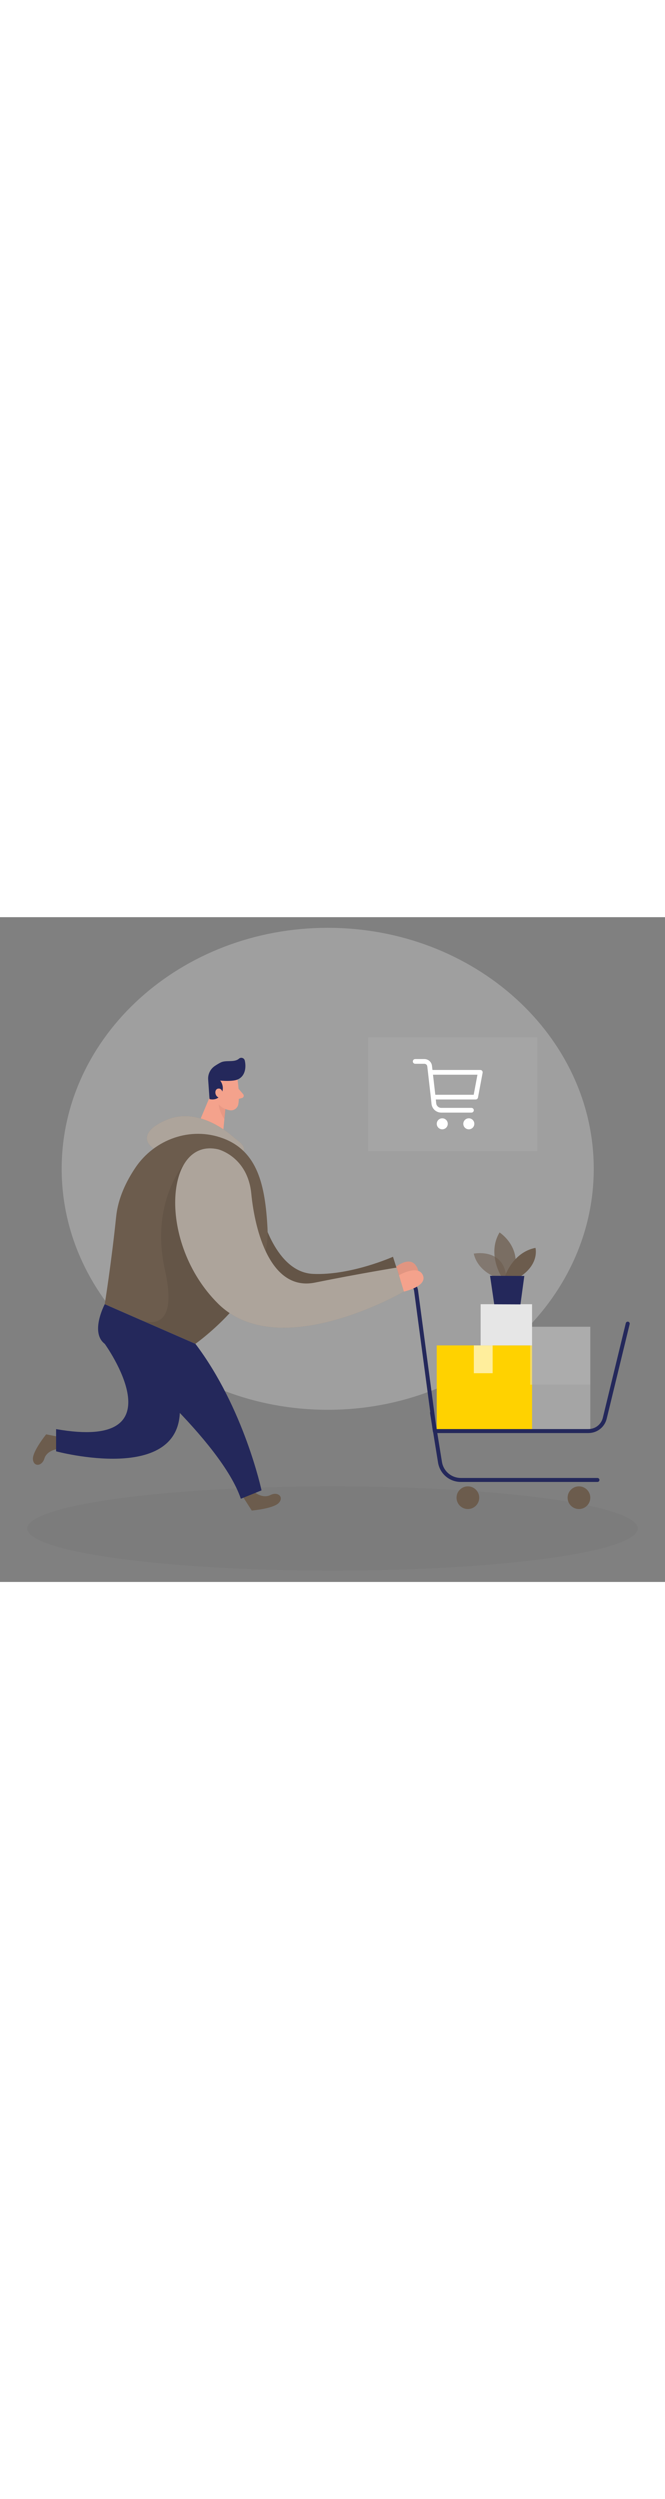 <svg id="_0331_shopping_cart" xmlns="http://www.w3.org/2000/svg" viewBox="0 0 500 500" data-imageid="shopping-cart-99" imageName="Shopping Cart" class="illustrations_image" style="width: 133px;"><rect x="0" y="0" width="500" height="500" fill="#808080" stroke="none"/><defs><style>.cls-1_shopping-cart-99{fill:#fff;}.cls-2_shopping-cart-99{fill:#f4a28c;}.cls-3_shopping-cart-99{opacity:.43;}.cls-3_shopping-cart-99,.cls-4_shopping-cart-99,.cls-5_shopping-cart-99,.cls-6_shopping-cart-99,.cls-7_shopping-cart-99,.cls-8_shopping-cart-99,.cls-9_shopping-cart-99,.cls-10_shopping-cart-99,.cls-11_shopping-cart-99{fill:none;}.cls-12_shopping-cart-99{fill:#a5a5a5;}.cls-4_shopping-cart-99{opacity:.58;}.cls-13_shopping-cart-99{fill:#ce8172;}.cls-5_shopping-cart-99{opacity:.44;}.cls-14_shopping-cart-99{fill:#e6e6e6;}.cls-6_shopping-cart-99{opacity:.03;}.cls-7_shopping-cart-99{opacity:.73;}.cls-8_shopping-cart-99{opacity:.08;}.cls-9_shopping-cart-99{opacity:.31;}.cls-15_shopping-cart-99{fill:#24285b;}.cls-16_shopping-cart-99{fill:#000001;}.cls-10_shopping-cart-99{opacity:.3;}.cls-11_shopping-cart-99{opacity:.61;}.cls-17_shopping-cart-99{fill:#ffd200;}.cls-18_shopping-cart-99{fill:#68e1fd;}</style></defs><g id="bg_shopping-cart-99" class="cls-10_shopping-cart-99"><ellipse class="cls-14_shopping-cart-99" cx="246.4" cy="189.26" rx="199.53" ry="180.77"/><path class="cls-14_shopping-cart-99" d="m246.4,370.52c-110.3,0-200.03-81.32-200.03-181.27S136.11,7.99,246.4,7.99s200.03,81.32,200.03,181.27-89.73,181.27-200.03,181.27Zm0-361.53c-109.75,0-199.03,80.87-199.03,180.27s89.29,180.27,199.03,180.27,199.03-80.87,199.03-180.27S356.15,8.99,246.4,8.99Z"/></g><g id="sd_shopping-cart-99" class="cls-6_shopping-cart-99"><ellipse class="cls-16_shopping-cart-99" cx="250" cy="459.8" rx="229.51" ry="31.7"/></g><g id="cart_shopping-cart-99"><rect class="cls-12_shopping-cart-99" x="382.82" y="351.64" width="61.02" height="34.87"/><rect class="cls-17_shopping-cart-99" x="328.37" y="322.09" width="71.68" height="64.42"/><path class="cls-15_shopping-cart-99" d="m442.45,388.01h-115.52c-.74,0-1.37-.54-1.48-1.27l-14.09-105.59c-.64-4.2-4.18-7.24-8.43-7.24h-15.8c-.83,0-1.5-.67-1.5-1.5s.67-1.5,1.5-1.5h15.8c5.73,0,10.52,4.11,11.39,9.78l13.89,104.32h114.24c5.15,0,9.59-3.49,10.81-8.5l17.26-71.15c.2-.8,1.01-1.3,1.81-1.1.8.19,1.3,1,1.1,1.81l-17.26,71.15c-1.54,6.35-7.18,10.78-13.71,10.78Z"/><rect class="cls-14_shopping-cart-99" x="361.38" y="291.1" width="38.67" height="31"/><g class="cls-3_shopping-cart-99"><rect class="cls-14_shopping-cart-99" x="398.66" y="308.05" width="45.18" height="43.59"/></g><path class="cls-15_shopping-cart-99" d="m449.21,424.78h-102.71c-8.58,0-15.79-6.15-17.16-14.62l-5.98-37.1c-.13-.82.42-1.58,1.24-1.71.81-.13,1.58.42,1.71,1.24l5.98,37.1c1.13,7.01,7.1,12.1,14.21,12.1h102.71c.83,0,1.5.67,1.5,1.5s-.67,1.5-1.5,1.5Z"/><circle class="cls-18_shopping-cart-99 targetColor" cx="351.79" cy="436.63" r="8.53" style="fill: rgb(108, 92, 77);"/><circle class="cls-18_shopping-cart-99 targetColor" cx="435.3" cy="436.63" r="8.53" style="fill: rgb(108, 92, 77);"/><g class="cls-11_shopping-cart-99"><rect class="cls-1_shopping-cart-99" x="356.27" y="322.09" width="14.13" height="20.91"/></g><g id="plant_shopping-cart-99"><g class="cls-4_shopping-cart-99"><path class="cls-18_shopping-cart-99 targetColor" d="m375,271.66s-15.44-4.22-18.8-18.59c0,0,23.93-4.84,24.61,19.86l-5.81-1.27Z" style="fill: rgb(108, 92, 77);"/></g><g class="cls-7_shopping-cart-99"><path class="cls-18_shopping-cart-99 targetColor" d="m376.89,270.13s-10.79-17.06-1.29-33.01c0,0,18.19,11.55,10.11,33.04l-8.82-.04Z" style="fill: rgb(108, 92, 77);"/></g><path class="cls-18_shopping-cart-99 targetColor" d="m379.67,270.14s5.7-18.01,22.93-21.43c0,0,3.23,11.7-11.16,21.48l-11.77-.05Z" style="fill: rgb(108, 92, 77);"/><polygon class="cls-15_shopping-cart-99" points="368.47 269.74 371.6 291.16 391.32 291.24 394.22 269.85 368.47 269.74"/></g></g><g id="person_shopping-cart-99"><path class="cls-2_shopping-cart-99" d="m296.62,263.82s10.64-9.35,16-1.93c5.35,7.42-1.73,12.31-11.02,12.8s-4.97-10.87-4.97-10.87Z"/><g class="cls-8_shopping-cart-99"><path class="cls-16_shopping-cart-99" d="m296.62,263.82s10.64-9.35,16-1.93c5.35,7.42-1.73,12.31-11.02,12.8s-4.97-10.87-4.97-10.87Z"/></g><path class="cls-18_shopping-cart-99 targetColor" d="m196.63,223.35s10.3,43.63,38.69,44.95c28.38,1.33,60.15-12.88,60.15-12.88l5.58,17.47-77.76,21.07s-49.38-25.4-50.02-28.38c-.63-2.98,23.36-42.23,23.36-42.23Z" style="fill: rgb(108, 92, 77);"/><g class="cls-8_shopping-cart-99"><path class="cls-16_shopping-cart-99" d="m196.63,223.35s10.3,43.63,38.69,44.95c28.38,1.33,60.15-12.88,60.15-12.88l5.58,17.47-77.76,21.07s-49.38-25.4-50.02-28.38c-.63-2.98,23.36-42.23,23.36-42.23Z"/></g><path class="cls-18_shopping-cart-99 targetColor" d="m191.84,432.81s5.81,4.66,11.48,1.81c5.67-2.85,10.32,1.56,6.31,5.91-4.01,4.35-20.34,5.77-20.34,5.77l-6.32-9.86,8.87-3.63Z" style="fill: rgb(108, 92, 77);"/><path class="cls-18_shopping-cart-99 targetColor" d="m42.65,400.17s-7.38.95-9.27,7.01c-1.89,6.06-8.29,6.34-8.63.44-.35-5.9,9.96-18.65,9.96-18.65l11.48,2.29-3.54,8.91Z" style="fill: rgb(108, 92, 77);"/><polygon class="cls-2_shopping-cart-99" points="162.6 123.58 149.92 153.79 167.58 163.7 170.18 136.61 162.6 123.58"/><g class="cls-9_shopping-cart-99"><path class="cls-13_shopping-cart-99" d="m169.87,142.57s-3.43-1.62-5.41-5.32c0,0-1.31,6.55,4.25,14.7l1.16-9.37Z"/></g><path class="cls-2_shopping-cart-99" d="m178.56,122.14s1.88,10.98.63,18.49c-.51,3.05-3.43,5.13-6.47,4.58-3.77-.68-8.68-2.7-10.4-8.46l-4.12-9.42s-2.38-5.99,3.51-11.01c5.88-5.02,16.05-.92,16.86,5.82Z"/><path class="cls-15_shopping-cart-99" d="m175.85,122.83c-1.93.26-5.49.55-10.3.06,0,0,3.87,4.54.84,10.16-3.03,5.61-8.85,3.76-8.85,3.76l-1-14.27c-.42-4.15,1.44-8.21,4.89-10.56,1.41-.96,2.98-1.93,4.57-2.72,3.97-1.99,10.21.25,13.66-2.83,1.51-1.35,3.93-.57,4.39,1.4,1,4.28.8,11.17-4.88,14.03-1.04.52-2.17.8-3.32.96Z"/><path class="cls-2_shopping-cart-99" d="m167.55,132.62s-.44-4.27-3.62-3.67c-3.18.6-2.59,6.76,1.82,6.98l1.8-3.31Z"/><path class="cls-2_shopping-cart-99" d="m179.39,129.11l3.45,4.02c.85.99.38,2.53-.88,2.88l-4.18,1.15,1.61-8.05Z"/><path class="cls-18_shopping-cart-99 targetColor" d="m178.55,167.79c-1.07-.79-2.1-1.63-3.1-2.5-6.04-5.29-27.83-22.21-50.09-12.92-26.19,10.92-14.39,25.27,8.13,27.13,64.02,5.28,50.22-7.89,45.06-11.71Z" style="fill: rgb(108, 92, 77);"/><g class="cls-5_shopping-cart-99"><path class="cls-1_shopping-cart-99" d="m178.55,167.79c-1.07-.79-2.1-1.63-3.1-2.5-6.04-5.29-27.83-22.21-50.09-12.92-26.19,10.92-14.39,25.27,8.13,27.13,64.02,5.28,50.22-7.89,45.06-11.71Z"/></g><path class="cls-18_shopping-cart-99 targetColor" d="m167.72,166.36c-24.23-9.11-51.48.57-65.92,22.05-6.9,10.26-13.03,22.93-14.46,36.78-3.61,35.04-8.58,65.9-8.58,65.9l68.17,29.81s56.63-39.59,54.22-86.56c-1.71-33.27-7.64-58.3-33.43-67.99Z" style="fill: rgb(108, 92, 77);"/><g class="cls-8_shopping-cart-99"><path class="cls-16_shopping-cart-99" d="m138.53,185.57s-25.9,28.9-14.46,80.08c11.44,51.19-18.45,37.19-18.45,37.19l41.31,18.06s20.58-16.6,25.73-23.13l5.15-6.53-39.28-105.68Z"/></g><path class="cls-18_shopping-cart-99 targetColor" d="m163.95,174.58s22.29,5.42,25,33.42c2.71,28,14.45,73.62,47.87,66.84,33.42-6.77,61.42-11.29,61.42-11.29l5.42,18.07s-93.81,54.65-139.72,9.03c-45.9-45.62-39.91-125.1,0-116.07Z" style="fill: rgb(108, 92, 77);"/><g class="cls-5_shopping-cart-99"><path class="cls-1_shopping-cart-99" d="m163.95,174.58s22.29,5.42,25,33.42c2.71,28,14.45,73.62,47.87,66.84,33.42-6.77,61.42-11.29,61.42-11.29l5.42,18.07s-93.81,54.65-139.72,9.03c-45.9-45.62-39.91-125.1,0-116.07Z"/></g><path class="cls-15_shopping-cart-99" d="m78.76,291.1s-11.29,21.23,0,29.81c11.29,8.58,87.68,73.16,102.33,116.52l15.55-6.32s-13.14-61.87-49.7-110.2l-68.17-29.81Z"/><path class="cls-15_shopping-cart-99" d="m78.76,320.91s58.26,80.84-36.58,64.13v16.71s95.7,25.74,93.01-33.42c-2.68-59.16-56.43-47.42-56.43-47.42Z"/><path class="cls-2_shopping-cart-99" d="m299.98,269.31s14.38-8.39,17.99,0c3.61,8.39-14.3,12.31-14.3,12.31l-3.69-12.31Z"/></g><g id="icon_shopping-cart-99"><rect class="cls-12_shopping-cart-99" x="276.67" y="90.39" width="127.27" height="85.51"/><path class="cls-1_shopping-cart-99" d="m362.5,115.56c-.34-.41-.84-.64-1.37-.64h-35.83s-.09,0-.14,0l-.36-3.11c-.33-2.91-2.79-5.1-5.72-5.1h-6.9c-.98,0-1.78.8-1.78,1.78s.8,1.78,1.78,1.78h6.9c1.12,0,2.06.84,2.19,1.95l2.67,23.31h0s.5,4.85.5,4.85c.39,3.77,3.54,6.61,7.33,6.61h22.69c.98,0,1.78-.8,1.78-1.78s-.8-1.78-1.78-1.78h-22.69c-1.96,0-3.59-1.47-3.8-3.42l-.3-2.89h29.97c.86,0,1.59-.61,1.75-1.45l3.48-18.65c.1-.52-.04-1.06-.38-1.46Zm-6.33,18.01h-28.88l-1.73-15.09h33.43l-2.82,15.09Z"/><circle class="cls-1_shopping-cart-99" cx="332.52" cy="155.43" r="4.14" transform="translate(-20.6 55.27) rotate(-9.22)"/><circle class="cls-1_shopping-cart-99" cx="352.49" cy="155.43" r="4.14" transform="translate(-20.35 58.47) rotate(-9.22)"/></g></svg>
